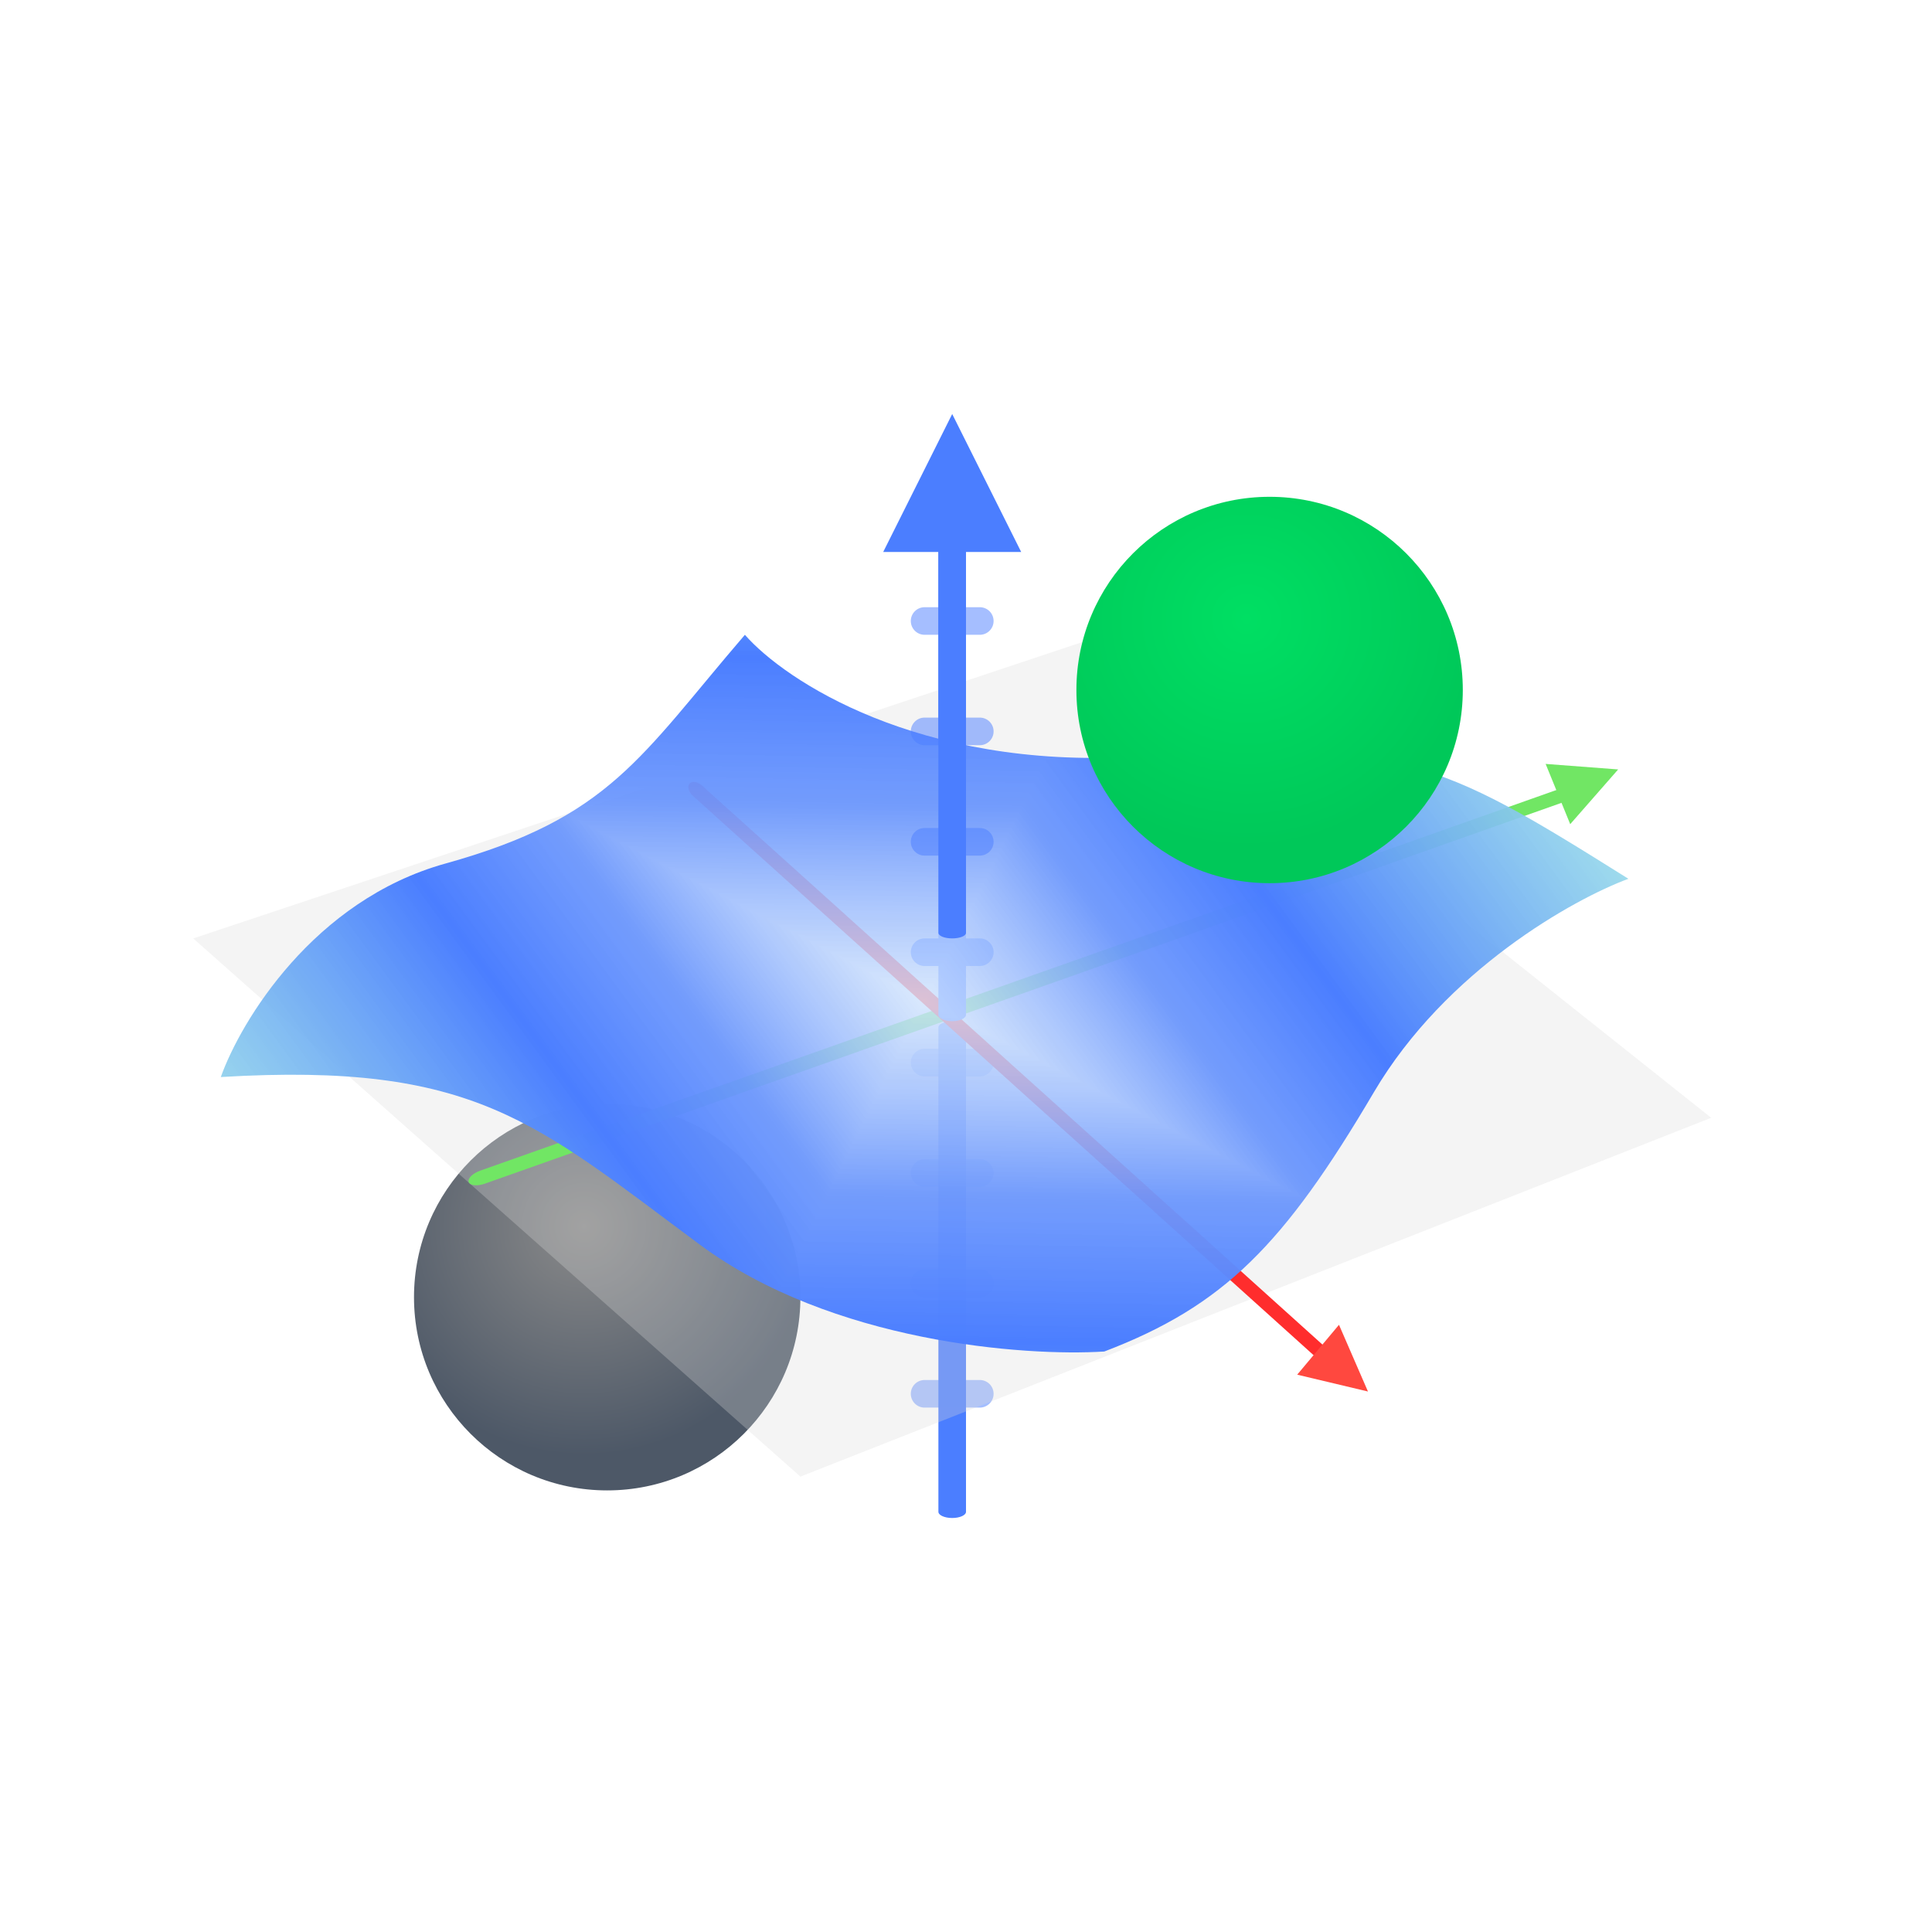 <svg width="70" height="70" viewBox="0 0 70 70" fill="none" xmlns="http://www.w3.org/2000/svg">
<path d="M34.5 55C34.224 55 34 54.899 34 54.775L34 37.225C34 37.101 34.224 37 34.5 37C34.776 37 35 37.101 35 37.225L35 54.775C35 54.899 34.776 55 34.5 55Z" fill="#4B7EFF"/>
<path d="M22 54C25.866 54 29 50.866 29 47C29 43.134 25.866 40 22 40C18.134 40 15 43.134 15 47C15 50.866 18.134 54 22 54Z" fill="url(#paint0_radial_1553_26613)"/>
<path opacity="0.5" d="M33 38.5C33 38.224 33.224 38 33.5 38H35.5C35.776 38 36 38.224 36 38.5C36 38.776 35.776 39 35.5 39H33.5C33.224 39 33 38.776 33 38.5Z" fill="#4B7EFF"/>
<path opacity="0.5" d="M33 42.5C33 42.224 33.224 42 33.5 42H35.5C35.776 42 36 42.224 36 42.5C36 42.776 35.776 43 35.5 43H33.5C33.224 43 33 42.776 33 42.5Z" fill="#4B7EFF"/>
<path opacity="0.5" d="M33 46.5C33 46.224 33.224 46 33.5 46H35.5C35.776 46 36 46.224 36 46.5C36 46.776 35.776 47 35.5 47H33.5C33.224 47 33 46.776 33 46.5Z" fill="#4B7EFF"/>
<path opacity="0.5" d="M33 50.5C33 50.224 33.224 50 33.5 50H35.5C35.776 50 36 50.224 36 50.5C36 50.776 35.776 51 35.5 51H33.5C33.224 51 33 50.776 33 50.5Z" fill="#4B7EFF"/>
<path d="M40 23L7 34L29 53.5L62 40.5L40 23Z" fill="#D9D9D9" fill-opacity="0.3"/>
<path d="M33 34.5C33 34.224 33.224 34 33.5 34H35.5C35.776 34 36 34.224 36 34.5C36 34.776 35.776 35 35.5 35H33.5C33.224 35 33 34.776 33 34.5Z" fill="#4B7EFF"/>
<path d="M16.982 42.828C16.936 42.698 17.123 42.513 17.399 42.415L56.48 28.593C56.756 28.495 57.018 28.521 57.064 28.652C57.11 28.782 56.923 28.967 56.646 29.064L17.566 42.887C17.29 42.985 17.028 42.958 16.982 42.828Z" fill="#71E664"/>
<path d="M48.312 49.411C48.219 49.514 48.014 49.479 47.853 49.334L25.108 28.839C24.948 28.694 24.892 28.494 24.984 28.391C25.077 28.288 25.282 28.323 25.443 28.468L48.188 48.963C48.349 49.108 48.404 49.309 48.312 49.411Z" fill="#FF2D2D"/>
<path d="M34.5 15L37 20H32L34.5 15Z" fill="#4B7EFF"/>
<path d="M58.629 27.878L56.892 29.861L56.001 27.678L58.629 27.878Z" fill="#71E664"/>
<path d="M49.564 50.417L47 49.807L48.514 48L49.564 50.417Z" fill="#FF483F"/>
<path d="M34.5 37C34.224 37 34 36.894 34 36.763L34 18.238C34 18.106 34.224 18 34.5 18C34.776 18 35 18.106 35 18.238L35 36.763C35 36.894 34.776 37 34.5 37Z" fill="#4B7EFF"/>
<g clip-path="url(#paint1_diamond_1553_26613_clip_path)" data-figma-skip-parse="true"><g transform="matrix(0.012 -0.024 0.048 0.025 33.5 36.26)"><rect x="0" y="0" width="941.194" height="569.488" fill="url(#paint1_diamond_1553_26613)" opacity="1" shape-rendering="crispEdges"/><rect x="0" y="0" width="941.194" height="569.488" transform="scale(1 -1)" fill="url(#paint1_diamond_1553_26613)" opacity="1" shape-rendering="crispEdges"/><rect x="0" y="0" width="941.194" height="569.488" transform="scale(-1 1)" fill="url(#paint1_diamond_1553_26613)" opacity="1" shape-rendering="crispEdges"/><rect x="0" y="0" width="941.194" height="569.488" transform="scale(-1)" fill="url(#paint1_diamond_1553_26613)" opacity="1" shape-rendering="crispEdges"/></g></g><path d="M16.138 31.288C11.364 32.614 8.723 36.997 8 39.023C17.223 38.47 19.394 40.68 25.362 45.1C30.136 48.636 37.117 49.152 40.011 48.968C44.351 47.31 46.521 45.1 49.777 39.575C52.381 35.155 57.011 32.577 59 31.84C51.947 27.42 50.862 26.867 41.096 27.42C33.283 27.862 28.436 24.657 26.989 23C23.192 27.42 22.106 29.63 16.138 31.288Z" data-figma-gradient-fill="{&#34;type&#34;:&#34;GRADIENT_DIAMOND&#34;,&#34;stops&#34;:[{&#34;color&#34;:{&#34;r&#34;:0.82916665077209473,&#34;g&#34;:0.90319442749023438,&#34;b&#34;:1.0,&#34;a&#34;:0.80000001192092896},&#34;position&#34;:0.0},{&#34;color&#34;:{&#34;r&#34;:0.42670154571533203,&#34;g&#34;:0.59461903572082520,&#34;b&#34;:0.99131685495376587,&#34;a&#34;:0.94999998807907104},&#34;position&#34;:0.28999999165534973},{&#34;color&#34;:{&#34;r&#34;:0.29411765933036804,&#34;g&#34;:0.49411764740943909,&#34;b&#34;:1.0,&#34;a&#34;:1.0},&#34;position&#34;:0.50999999046325684},{&#34;color&#34;:{&#34;r&#34;:0.60072916746139526,&#34;g&#34;:0.86573451757431030,&#34;b&#34;:0.91250002384185791,&#34;a&#34;:0.89999997615814209},&#34;position&#34;:1.0}],&#34;stopsVar&#34;:[{&#34;color&#34;:{&#34;r&#34;:0.82916665077209473,&#34;g&#34;:0.90319442749023438,&#34;b&#34;:1.0,&#34;a&#34;:0.80000001192092896},&#34;position&#34;:0.0},{&#34;color&#34;:{&#34;r&#34;:0.42670154571533203,&#34;g&#34;:0.59461903572082520,&#34;b&#34;:0.99131685495376587,&#34;a&#34;:0.94999998807907104},&#34;position&#34;:0.28999999165534973},{&#34;color&#34;:{&#34;r&#34;:0.29411765933036804,&#34;g&#34;:0.49411764740943909,&#34;b&#34;:1.0,&#34;a&#34;:1.0},&#34;position&#34;:0.50999999046325684},{&#34;color&#34;:{&#34;r&#34;:0.60072916746139526,&#34;g&#34;:0.86573451757431030,&#34;b&#34;:0.91250002384185791,&#34;a&#34;:0.89999997615814209},&#34;position&#34;:1.0}],&#34;transform&#34;:{&#34;m00&#34;:24.957447052001953,&#34;m01&#34;:95.370780944824219,&#34;m02&#34;:-26.664112091064453,&#34;m10&#34;:-48.620395660400391,&#34;m11&#34;:50.767295837402344,&#34;m12&#34;:35.186656951904297},&#34;opacity&#34;:1.0,&#34;blendMode&#34;:&#34;NORMAL&#34;,&#34;visible&#34;:true}"/>
<g opacity="0.5">
<path d="M33 26.5C33 26.224 33.224 26 33.5 26H35.5C35.776 26 36 26.224 36 26.5C36 26.776 35.776 27 35.5 27H33.5C33.224 27 33 26.776 33 26.5Z" fill="#4B7EFF"/>
<path d="M33 22.5C33 22.224 33.224 22 33.5 22H35.5C35.776 22 36 22.224 36 22.5C36 22.776 35.776 23 35.5 23H33.5C33.224 23 33 22.776 33 22.5Z" fill="#4B7EFF"/>
<path d="M33 30.5C33 30.224 33.224 30 33.5 30H35.5C35.776 30 36 30.224 36 30.5C36 30.776 35.776 31 35.5 31H33.5C33.224 31 33 30.776 33 30.5Z" fill="#4B7EFF"/>
</g>
<path d="M46 32C49.866 32 53 28.866 53 25C53 21.134 49.866 18 46 18C42.134 18 39 21.134 39 25C39 28.866 42.134 32 46 32Z" fill="url(#paint2_radial_1553_26613)"/>
<path d="M34.5 34C34.224 34 34 33.91 34 33.8L34 18.2C34 18.09 34.224 18 34.5 18C34.776 18 35 18.09 35 18.2L35 33.8C35 33.91 34.776 34 34.5 34Z" fill="#4B7EFF"/>
<defs>
<clipPath id="paint1_diamond_1553_26613_clip_path"><path d="M16.138 31.288C11.364 32.614 8.723 36.997 8 39.023C17.223 38.47 19.394 40.68 25.362 45.1C30.136 48.636 37.117 49.152 40.011 48.968C44.351 47.31 46.521 45.1 49.777 39.575C52.381 35.155 57.011 32.577 59 31.84C51.947 27.42 50.862 26.867 41.096 27.42C33.283 27.862 28.436 24.657 26.989 23C23.192 27.42 22.106 29.63 16.138 31.288Z"/></clipPath><radialGradient id="paint0_radial_1553_26613" cx="0" cy="0" r="1" gradientUnits="userSpaceOnUse" gradientTransform="translate(21.16 44.424) scale(8.316)">
<stop stop-color="#8A8A8A"/>
<stop offset="1" stop-color="#4D5867"/>
</radialGradient>
<linearGradient id="paint1_diamond_1553_26613" x1="0" y1="0" x2="500" y2="500" gradientUnits="userSpaceOnUse">
<stop stop-color="#D3E6FF" stop-opacity="0.8"/>
<stop offset="0.29" stop-color="#6D98FD" stop-opacity="0.95"/>
<stop offset="0.51" stop-color="#4B7EFF"/>
<stop offset="1" stop-color="#99DDE9" stop-opacity="0.9"/>
</linearGradient>
<radialGradient id="paint2_radial_1553_26613" cx="0" cy="0" r="1" gradientUnits="userSpaceOnUse" gradientTransform="translate(45.16 22.424) scale(8.316)">
<stop stop-color="#00DF63"/>
<stop offset="1" stop-color="#00C859"/>
</radialGradient>
</defs>
</svg>
